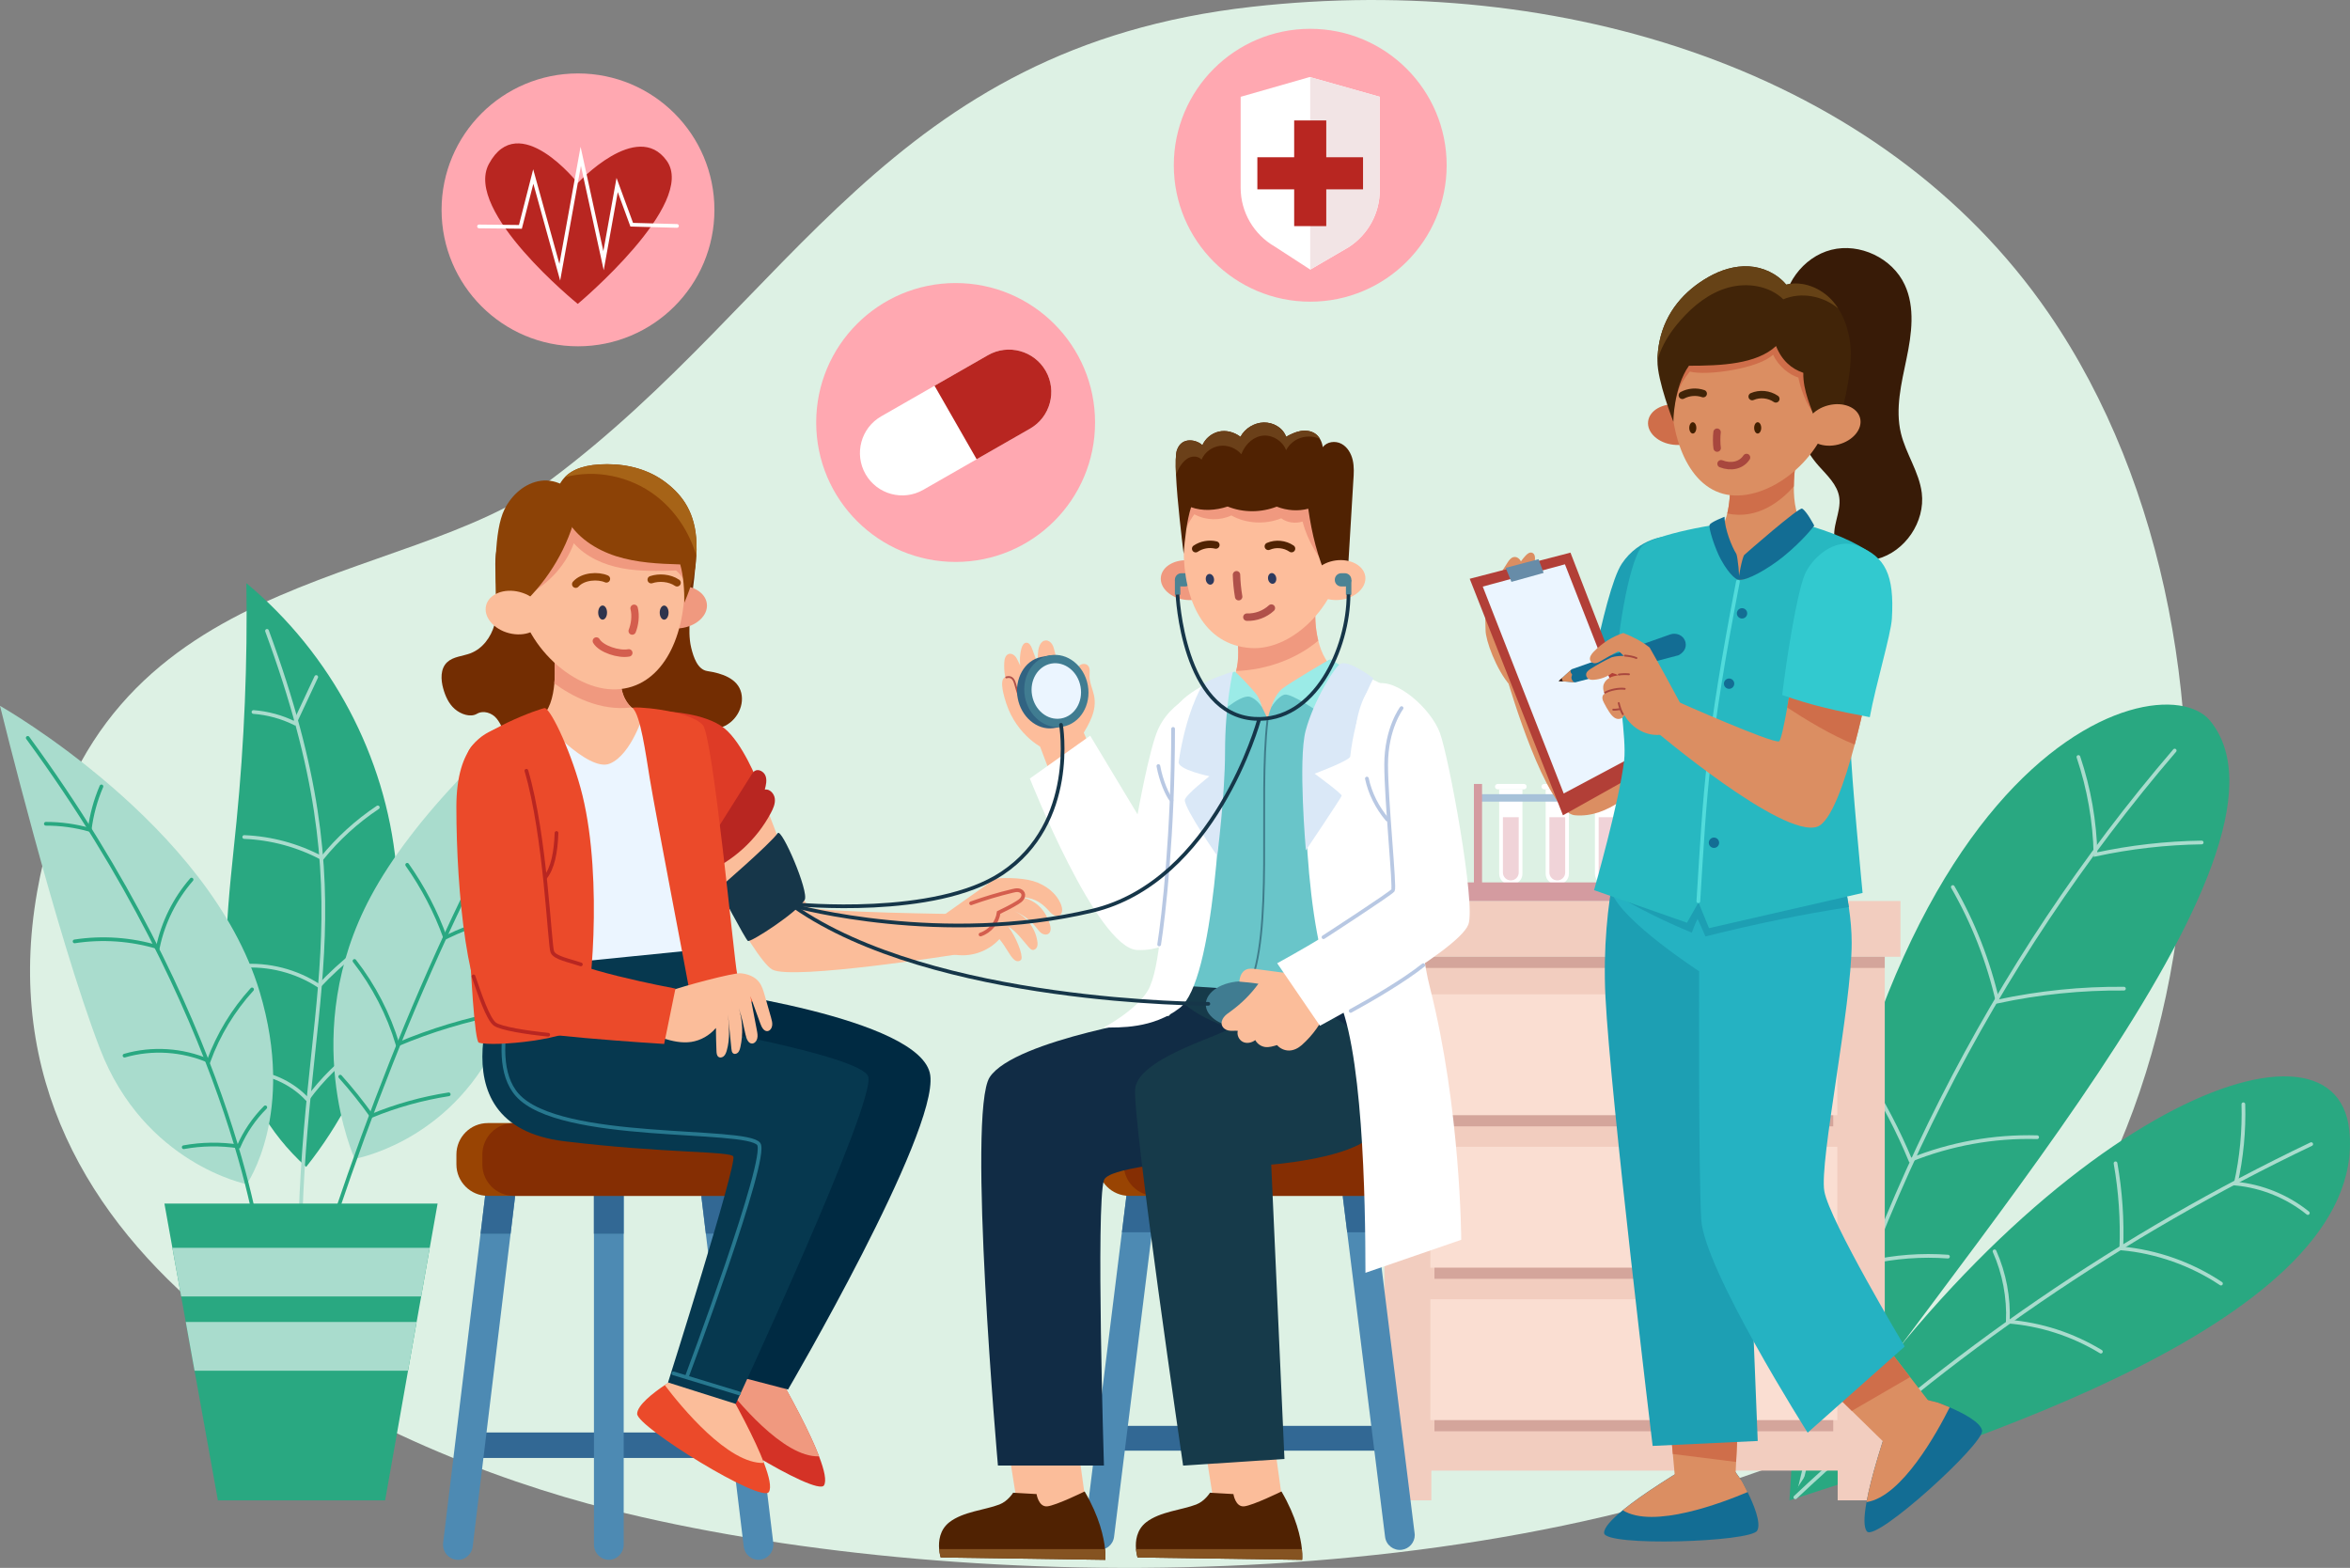 <svg xmlns="http://www.w3.org/2000/svg" id="Ebene_2" viewBox="0 0 632.02 421.65"><rect x="0" y="0" width="632.02" height="421.65" fill="#808080" stroke="none"/><g id="OBJECTS"><path d="M164.02,405.92c90.67,22.75,238.89,25.29,338.93-22.6,92.41-44.23,111.43-206.85,48.01-299.09C505.89,18.68,419.54-7.47,336.74,1.82c-97.7,10.96-123.62,78.52-188.45,127.06-40.34,30.2-122.73,22.77-138.29,110.89-17.72,100.43,91.42,150.44,154.02,166.15Z" fill="#ddf1e4"></path><path d="M481.26,403.49c11.63-201.76,99.39-226.6,113.17-209.62,28.87,35.56-71.37,146.89-113.17,209.62Z" fill="#29a881"></path><path d="M584.87,201.85c-49.13,57.27-84.18,126.53-101.23,200.03" fill="none" stroke="#a9dccd" stroke-linecap="round" stroke-miterlimit="10"></path><path d="M558.98,203.58c2.85,8.45,4.4,17.33,4.6,26.24,9.38-2.02,18.95-3.11,28.55-3.25" fill="none" stroke="#a9dccd" stroke-linecap="round" stroke-miterlimit="10"></path><path d="M525.2,238.55c5.52,9.59,9.59,20,12.05,30.78,11.15-2.39,22.57-3.55,33.97-3.45" fill="none" stroke="#a9dccd" stroke-linecap="round" stroke-miterlimit="10"></path><path d="M501.92,289.26c4.6,7.21,8.57,14.82,11.85,22.72,10.79-4.36,22.48-6.47,34.11-6.15" fill="none" stroke="#a9dccd" stroke-linecap="round" stroke-miterlimit="10"></path><path d="M523.89,337.94c-7.08-.52-14.24.02-21.16,1.58-1.8-5.72-4.36-11.2-7.59-16.24" fill="none" stroke="#a9dccd" stroke-linecap="round" stroke-miterlimit="10"></path><path d="M481.26,403.49c64.5-102.7,146.84-136.54,150.58-99.43,5.19,51.39-106.05,84.93-150.58,99.43Z" fill="#29a881"></path><path d="M621.59,307.69c-50.78,24.24-97.77,56.41-138.74,94.98" fill="none" stroke="#a9dccd" stroke-linecap="round" stroke-miterlimit="10"></path><path d="M603.34,296.97c.21,7.16-.47,14.35-2.04,21.34,7.05.68,13.87,3.46,19.38,7.91" fill="none" stroke="#a9dccd" stroke-linecap="round" stroke-miterlimit="10"></path><path d="M568.96,312.85c1.33,7.54,1.86,15.22,1.56,22.88,9.54.87,18.84,4.16,26.8,9.47" fill="none" stroke="#a9dccd" stroke-linecap="round" stroke-miterlimit="10"></path><path d="M536.42,336.52c2.63,5.91,3.86,12.43,3.58,18.89,8.82.69,17.47,3.49,25.02,8.09" fill="none" stroke="#a9dccd" stroke-linecap="round" stroke-miterlimit="10"></path><rect x="368.12" y="242.31" width="143" height="15" fill="#f2cdbf"></rect><polygon points="506.9 257.31 506.9 403.49 494.23 403.49 494.23 395.49 384.95 395.49 384.95 403.49 372.33 403.49 372.33 257.31 506.9 257.31" fill="#f2cdbf"></polygon><rect x="372.33" y="257.31" width="134.56" height="3" fill="#d4a59b"></rect><rect x="385.79" y="270.41" width="107.25" height="32.5" fill="#d4a59b"></rect><rect x="384.69" y="267.41" width="109.45" height="32.5" fill="#faded2"></rect><rect x="385.79" y="311.41" width="107.25" height="32.5" fill="#d4a59b"></rect><rect x="384.69" y="308.41" width="109.45" height="32.5" fill="#faded2"></rect><rect x="385.79" y="352.41" width="107.25" height="32.5" fill="#d4a59b"></rect><rect x="384.69" y="349.41" width="109.45" height="32.5" fill="#faded2"></rect><path d="M403.2,235.02v-22.75h6.25v22.75c0,1.52-1.23,2.75-2.75,2.75h-.75c-1.52,0-2.75-1.23-2.75-2.75Z" fill="#fff"></path><path d="M402.07,211.55h0c0-.39.32-.72.72-.72h7.07c.39,0,.72.32.72.72h0c0,.39-.32.72-.72.72h-7.07c-.4,0-.72-.33-.72-.72Z" fill="#fff"></path><path d="M404.2,234.65v-14.88h4.25v14.88c0,1.17-.95,2.12-2.12,2.12h0c-1.18,0-2.13-.95-2.13-2.12Z" fill="#f0d3d8"></path><path d="M415.7,235.02v-22.75h6.25v22.75c0,1.52-1.23,2.75-2.75,2.75h-.75c-1.52,0-2.75-1.23-2.75-2.75Z" fill="#fff"></path><path d="M414.57,211.55h0c0-.39.32-.72.72-.72h7.07c.39,0,.72.32.72.72h0c0,.39-.32.72-.72.72h-7.07c-.4,0-.72-.33-.72-.72Z" fill="#fff"></path><path d="M416.7,234.65v-14.88h4.25v14.88c0,1.17-.95,2.12-2.12,2.12h0c-1.18,0-2.13-.95-2.13-2.12Z" fill="#f0d3d8"></path><path d="M428.95,235.02v-22.75h6.25v22.75c0,1.52-1.23,2.75-2.75,2.75h-.75c-1.52,0-2.75-1.23-2.75-2.75Z" fill="#fff"></path><path d="M427.82,211.55h0c0-.39.32-.72.72-.72h7.07c.39,0,.72.32.72.72h0c0,.39-.32.72-.72.72h-7.07c-.4,0-.72-.33-.72-.72Z" fill="#fff"></path><path d="M429.95,234.65v-14.88h4.25v14.88c0,1.17-.95,2.12-2.12,2.12h0c-1.18,0-2.13-.95-2.13-2.12Z" fill="#f0d3d8"></path><path d="M442.45,235.02v-22.75h6.25v22.75c0,1.52-1.23,2.75-2.75,2.75h-.75c-1.52,0-2.75-1.23-2.75-2.75Z" fill="#fff"></path><path d="M441.32,211.55h0c0-.39.32-.72.72-.72h7.07c.39,0,.72.32.72.72h0c0,.39-.32.72-.72.72h-7.07c-.4,0-.72-.33-.72-.72Z" fill="#fff"></path><path d="M443.45,234.65v-14.88h4.25v14.88c0,1.17-.95,2.12-2.12,2.12h0c-1.18,0-2.13-.95-2.13-2.12Z" fill="#f0d3d8"></path><path d="M456.95,235.02v-22.75h6.25v22.75c0,1.52-1.23,2.75-2.75,2.75h-.75c-1.52,0-2.75-1.23-2.75-2.75Z" fill="#fff"></path><path d="M455.82,211.55h0c0-.39.32-.72.72-.72h7.07c.39,0,.72.32.72.72h0c0,.39-.32.72-.72.72h-7.07c-.4,0-.72-.33-.72-.72Z" fill="#fff"></path><path d="M457.95,234.65v-14.88h4.25v14.88c0,1.17-.95,2.12-2.12,2.12h0c-1.18,0-2.13-.95-2.13-2.12Z" fill="#f0d3d8"></path><rect x="397.02" y="213.58" width="77" height="2" fill="#a7c2d9"></rect><rect x="392.99" y="237.31" width="86" height="5" fill="#d49ba0"></rect><rect x="396.4" y="210.83" width="2.19" height="28.97" fill="#d49ba0"></rect><rect x="472.71" y="210.83" width="2.19" height="28.97" fill="#d49ba0"></rect><path d="M82.34,313.82c18.12-22.73,26.97-52.54,24.16-81.4-2.81-28.86-17.25-56.43-40.24-75.59.33,21.38-.55,42.78-2.65,64.06-1.99,20.24-5.05,40.94-.21,60.7,2.88,11.75,8.54,22.81,18.94,32.23Z" fill="#29a881"></path><path d="M80.64,339.77c0-71.53,18.98-94.62-8.83-170.11" fill="none" stroke="#a9dccd" stroke-linecap="round" stroke-miterlimit="10"></path><path d="M85.05,182.07c-1.94,4.14-3.88,8.29-5.82,12.43-3.45-1.7-7.23-2.73-11.06-3.02" fill="none" stroke="#a9dccd" stroke-linecap="round" stroke-miterlimit="10"></path><path d="M65.68,225.1c7.29.29,14.5,2.26,20.93,5.69,4.27-5.27,9.35-9.89,15-13.66" fill="none" stroke="#a9dccd" stroke-linecap="round" stroke-miterlimit="10"></path><path d="M64.85,259.8c7.32-.6,14.84,1.32,20.96,5.36,5.95-6.3,12.8-11.76,20.28-16.17" fill="none" stroke="#a9dccd" stroke-linecap="round" stroke-miterlimit="10"></path><path d="M68.16,288.39c5.49.59,10.74,3.21,14.49,7.24,3.97-5.41,8.82-10.19,14.31-14.08" fill="none" stroke="#a9dccd" stroke-linecap="round" stroke-miterlimit="10"></path><path d="M95.39,311.64s-15.4-33.69,4.33-70.56c10.9-20.37,34.45-45.16,63.82-65.89,0,0-13.98,76.1-31.35,107.92-13.38,24.52-36.8,28.53-36.8,28.53Z" fill="#a9dccd"></path><path d="M152.91,189.92c-30.34,48.74-51.94,101.92-69.07,156.63" fill="none" stroke="#29a881" stroke-linecap="round" stroke-miterlimit="10"></path><path d="M133.61,201.99c1.82,4.24,3.28,8.64,4.35,13.12,5.15-.98,10.36-1.63,15.59-1.96" fill="none" stroke="#f2cdbf" stroke-linecap="round" stroke-miterlimit="10"></path><path d="M109.51,232.57c4.26,6.04,7.71,12.64,10.21,19.58,8.03-3.87,16.67-6.49,25.51-7.74" fill="none" stroke="#29a881" stroke-linecap="round" stroke-miterlimit="10"></path><path d="M95.34,258.43c5.21,6.69,9.17,14.34,11.59,22.44,9.04-3.81,18.49-6.66,28.14-8.49" fill="none" stroke="#29a881" stroke-linecap="round" stroke-miterlimit="10"></path><path d="M91.5,289.55c3,3.35,5.82,6.87,8.43,10.53,6.65-2.73,13.64-4.68,20.75-5.78" fill="none" stroke="#29a881" stroke-linecap="round" stroke-miterlimit="10"></path><path d="M66.35,318.46s13.35-18.93,3.48-51.76C56.31,221.72,0,189.82,0,189.82c0,0,15.1,61.54,26.88,92.2,11.93,31.02,39.47,36.44,39.47,36.44Z" fill="#a9dccd"></path><path d="M69.83,334.96s-7.68-61.9-62.37-136.52" fill="none" stroke="#29a881" stroke-linecap="round" stroke-miterlimit="10"></path><path d="M27.28,211.49c-1.6,3.72-2.67,7.66-3.17,11.67-3.82-1.08-7.8-1.63-11.78-1.62" fill="none" stroke="#29a881" stroke-linecap="round" stroke-miterlimit="10"></path><path d="M20.06,253.17c7.46-1.15,15.19-.61,22.41,1.57,1.4-6.69,4.55-13.02,9.05-18.19" fill="none" stroke="#29a881" stroke-linecap="round" stroke-miterlimit="10"></path><path d="M67.79,266.08c-5.09,5.59-9.08,12.17-11.67,19.25-7.07-3.06-15.22-3.58-22.63-1.44" fill="none" stroke="#29a881" stroke-linecap="round" stroke-miterlimit="10"></path><path d="M49.41,308.52c4.87-.89,9.89-.95,14.78-.2,1.7-3.91,4.14-7.5,7.16-10.52" fill="none" stroke="#29a881" stroke-linecap="round" stroke-miterlimit="10"></path><polygon points="117.69 323.67 115.58 335.57 113.27 348.66 112.05 355.52 109.74 368.62 103.58 403.49 58.6 403.49 52.32 368.62 49.96 355.52 48.73 348.66 46.36 335.57 44.22 323.67 117.69 323.67" fill="#29a881"></polygon><polygon points="115.58 335.57 113.27 348.66 48.73 348.66 46.36 335.57 115.58 335.57" fill="#a9dccd"></polygon><polygon points="112.05 355.52 109.74 368.62 52.32 368.62 49.96 355.52 112.05 355.52" fill="#a9dccd"></polygon><rect x="125.89" y="385.24" width="73.67" height="6.85" fill="#326894"></rect><path d="M138.5,321.82c0,.17-.02.35-.04.52l-1.14,9.44-10.19,84.11c-.27,2.26-2.27,3.86-4.47,3.57-2.03-.26-3.52-2.03-3.52-4.07,0-.17.02-.35.04-.52l10.06-83.09,1.26-10.45c.28-2.25,2.27-3.86,4.47-3.57,2.05.25,3.53,2.02,3.53,4.06Z" fill="#4d8ab3"></path><path d="M138.5,321.82c0,.17-.02.35-.04.52l-1.14,9.44h-8.07l1.26-10.45c.28-2.25,2.27-3.86,4.47-3.57,2.04.25,3.52,2.02,3.52,4.06Z" fill="#326894"></path><path d="M167.74,321.11v94.26c0,2.28-1.79,4.11-4,4.11-1.1,0-2.1-.46-2.83-1.21-.72-.74-1.17-1.76-1.17-2.91v-94.26c0-2.28,1.8-4.11,4-4.11,1.11,0,2.11.46,2.83,1.21s1.17,1.78,1.17,2.91Z" fill="#4d8ab3"></path><path d="M166.56,318.21c.73.74,1.17,1.77,1.17,2.91v10.66h-8.01v-10.66c0-2.28,1.8-4.11,4-4.11,1.12-.01,2.12.45,2.84,1.2Z" fill="#326894"></path><path d="M208,415.37c0,2.06-1.48,3.82-3.51,4.08-2.2.28-4.2-1.32-4.47-3.57l-10.19-84.11-1.14-9.44c-.02-.17-.04-.35-.04-.52,0-2.04,1.49-3.8,3.52-4.07,2.2-.28,4.19,1.32,4.47,3.57l1.26,10.45,10.06,83.09c.03.19.04.35.04.52Z" fill="#4d8ab3"></path><path d="M197.91,331.77h-8.07l-1.14-9.44c-.02-.17-.04-.35-.04-.52,0-2.04,1.49-3.8,3.52-4.07,2.2-.28,4.19,1.32,4.47,3.57l1.26,10.46Z" fill="#326894"></path><path d="M215.29,310.48v2.67c0,4.67-3.78,8.45-8.45,8.45h-75.64c-4.67,0-8.45-3.78-8.45-8.45v-2.67c0-4.67,3.78-8.45,8.45-8.45h75.64c4.67-.01,8.45,3.78,8.45,8.45Z" fill="#994403"></path><path d="M215.29,310.48v2.67c0,4.67-3.78,8.45-8.45,8.45h-68.66c-4.67,0-8.45-3.78-8.45-8.45v-2.67c0-4.67,3.78-8.45,8.45-8.45h68.66c4.67-.01,8.45,3.78,8.45,8.45Z" fill="#852e03"></path><path d="M136.3,142.06c-.95,1.94-1.91,3.89-2.76,5.76-.58,3.34-.24,6.76,0,10.15s.38,6.84-.57,10.11-3.16,6.35-6.42,7.6c-2.12.81-4.65.87-6.29,2.41-1.86,1.75-1.73,4.69-1.05,7.11.57,2.03,1.47,4.05,3.08,5.46s4.2,2.33,5.96,1.31c1.74-1.02,4.05-.28,5.31,1.26s1.85,3.53,3.09,5.09c1.76,2.22,4.71,3.37,7.6,3.44s5.97-.34,7.9-1.54c4.13-2.59,9.28-4.31,13.51-1.88,2.23,1.28,3.99,3.32,6.4,4.24,2.05.78,4.44.63,6.37-.39s2.67-3.2,3.88-4.87c2.22-3.06,7.6-.59,11.32-1.6,3.98-1.09,6.66-5.46,5.73-9.37s-5.26-5.3-9.12-5.88c-2.65-.4-3.74-3.77-4.35-6.29-.61-2.53-.5-5.16-.39-7.76.23-5.29,2.64-17.63,1.11-19.29-.8-.87-3.8-3.07-4.89-3.56-5.02-2.29-10.04-4.59-15.06-6.88-4.57-2.09-9.36-4.22-14.41-4.08-5.04.11-12.33,2.08-15.95,9.45Z" fill="#732d02"></path><path d="M153.7,189.69s-22.28,3.52-24.64,11.41,11.17,63.1,11.17,63.1l50.06-3.06s3.64-63.64-4.32-67.63-32.27-3.82-32.27-3.82Z" fill="#ebf5ff"></path><path d="M173.13,191.88s-3.25,11.07-9.15,13.49c-5.89,2.43-18.79-12.34-18.79-12.34,2.6-1.65,3.58-5.62,3.9-9.24.32-3.68-.04-6.98-.04-6.98l17.9,3.44c-.46,5.54,1.17,8.45,2.88,9.98,1.62,1.46,3.3,1.65,3.3,1.65Z" fill="#fbbd9a"></path><path d="M169.83,190.24c-8.5,1.12-16.2-3.14-20.74-6.44.32-3.68-.04-6.98-.04-6.98l17.9,3.44c-.47,5.53,1.17,8.45,2.88,9.98Z" fill="#f0997f"></path><path d="M221.61,399.45c-1.93,3.21-35.43-17.44-35.43-21,0-2.32,4.37-5.68,7.41-7.72,1.63-1.1,2.87-1.83,2.87-1.83l7.82-3.59,3.52,1.89c5.13,8.84,10.03,18.05,12.48,24.46,1.46,3.78,2.05,6.6,1.33,7.79Z" fill="#d43226"></path><path d="M220.29,391.65c-9.6.4-22.29-15.13-26.69-20.93,1.63-1.1,2.87-1.83,2.87-1.83l7.82-3.59,3.52,1.89c5.14,8.84,10.03,18.05,12.48,24.46Z" fill="#f0997f"></path><path d="M187.14,265.86s60.98,7.72,63.05,23.33c2.07,15.6-38.25,84.49-38.25,84.49l-14.5-3.78,18.92-61.58-48.55-20.6,9.67-21.86h9.66Z" fill="#002a42"></path><path d="M206.79,401.23c-1.93,3.21-35.43-17.44-35.43-21,0-2.32,4.37-5.68,7.41-7.72,1.63-1.1,2.87-1.83,2.87-1.83l7.82-3.59,3.52,1.89c5.13,8.84,10.03,18.05,12.48,24.46,1.46,3.78,2.05,6.6,1.33,7.79Z" fill="#eb4a2a"></path><path d="M205.47,393.43c-9.6.4-22.29-15.13-26.69-20.93,1.63-1.1,2.87-1.83,2.87-1.83l7.82-3.59,3.52,1.89c5.14,8.84,10.03,18.05,12.48,24.46Z" fill="#fbbd9a"></path><path d="M135.71,260.63s-21.13,41.78,16.05,46.29c27.01,3.28,44.91,2.62,45.47,4.12.92,2.41-17.57,60.75-17.57,60.75l18.21,5.76s37.69-80.95,35.64-88c-1.69-5.8-53.7-14.65-53.7-14.65,4.38-2.08,7.6-9.65,7.13-19.41l-51.23,5.14Z" fill="#06384f"></path><path d="M141.57,257.01s-12.12,26.67-2.42,37.49c11.43,12.75,61.42,8.64,64.9,13.15,2.79,3.61-19.31,62.58-19.31,62.58" fill="none" stroke="#27788f" stroke-linecap="round" stroke-miterlimit="10"></path><line x1="181.13" y1="369.34" x2="198.75" y2="374.71" fill="none" stroke="#27788f" stroke-linecap="round" stroke-miterlimit="10"></line><path d="M181.69,157.59c4.3-.49,8.07,1.66,8.42,4.8.36,3.14-2.84,6.08-7.14,6.57-4.3.49-8.07-1.66-8.42-4.8-.36-3.14,2.84-6.08,7.14-6.57Z" fill="#f0997f"></path><path d="M139.15,157.34c0-14.83,9.42-26.85,22.07-26.85s22.91,12.02,22.91,26.85-6.47,27.59-18.38,28.05c-12,.46-26.6-13.23-26.6-28.05Z" fill="#fbbd9a"></path><path d="M140.38,160.78c6.36-2.95,11.6-8.23,13.95-14.68,3.29,3.71,8.09,5.81,12.96,6.72s9.87.74,14.55.61c1.52,1.29,2.58,3.11,2.94,5.07.53-4.4.06-8.93-1.37-13.13-12.6-3.84-25.12-7.92-37.57-12.23-1.86,8.87-3.72,17.74-5.46,27.64Z" fill="#f0997f"></path><path d="M152.25,139.31c2.71,5.11,7.95,8.51,13.46,10.27,5.51,1.75,11.37,2.04,17.23,2.21.92,3.22,1.11,6.99,1.11,10.29,2.02-4.68,3.06-8.67,3.25-12.55.05-1.12.05-2.26.02-3.46-.29-8.16-3.67-12.8-8.2-16.28-4.54-3.48-10.11-4.96-15.83-4.96s-9.24,1.28-11.39,3.51c-.76.79-1.34,1.69-1.76,2.7-.92,2.16.11,4.51,2.11,8.27Z" fill="#8c4206"></path><path d="M133.41,162.57c-.19-7.25-.65-19.66,2.27-25.59,1.91-3.88,5.52-7.11,9.81-7.69,4.29-.57,9.03,2.08,10.02,6.29-1.9,9.74-6.79,18.68-13.72,25.69-2.4,1.16-5.94,1.93-8.38,1.3Z" fill="#8c4206"></path><path d="M151.89,128.35c8.29-2.24,17.57-.28,24.42,4.92,5.31,4.03,9.12,9.86,10.99,16.27.05-1.12.05-2.26.02-3.46-.29-8.16-3.67-12.8-8.2-16.28-4.54-3.48-10.11-4.96-15.83-4.96s-9.25,1.28-11.4,3.51Z" fill="#a66317"></path><path d="M130.74,162.8c.78-3.06,4.81-4.67,9-3.6,4.19,1.07,6.95,4.42,6.17,7.48-.78,3.06-4.81,4.67-9,3.6-4.19-1.07-6.95-4.42-6.17-7.48Z" fill="#fbbd9a"></path><ellipse cx="162.07" cy="164.74" rx="1.19" ry="1.9" fill="#2f344d"></ellipse><ellipse cx="178.62" cy="164.75" rx="1.19" ry="1.9" fill="#2f344d"></ellipse><path d="M175.14,155.89c2.04-.69,4.94-.54,6.95.84" fill="none" stroke="#8c4206" stroke-linecap="round" stroke-miterlimit="10" stroke-width="2"></path><path d="M163.09,155.68c-2.23-.99-6.32-.78-8.25,1.42" fill="none" stroke="#8c4206" stroke-linecap="round" stroke-miterlimit="10" stroke-width="2"></path><path d="M170.54,163.59c.54,2.02.14,4.53-.51,6.11" fill="none" stroke="#d45e4e" stroke-linecap="round" stroke-miterlimit="10" stroke-width="2"></path><path d="M169.11,175.58c-2.64.52-7.42-.99-8.72-3.19" fill="none" stroke="#d45e4e" stroke-linecap="round" stroke-miterlimit="10" stroke-width="2"></path><path d="M178.62,198.62l8.93-5.39s7.53.64,12.63,10.01c5.07,9.32,14.62,39.45,17.63,40.78s39.7,1.8,39.7,1.8l.5,10.75s-44.94,7.13-50.3,4.18c-5.36-2.96-22.71-37.7-22.71-37.7l-6.38-24.43Z" fill="#fbbd9a"></path><path d="M178.07,197.41l1.72-6.02s9.86.42,14.9,4.37,9.17,14.69,9.17,14.69l-12.82,20.7-12.97-33.74Z" fill="#de3b26"></path><path d="M193.28,238.92s13.77-11.89,15.89-14.86c1.05-1.47,8.5,15.84,7.24,17.96-2.01,3.38-14.56,11.5-15.26,11.03s-7.87-14.13-7.87-14.13Z" fill="#163649"></path><path d="M189.67,228.09c4.15-6.59,8.3-13.17,12.44-19.76.23-.36.47-.74.83-.98,1.03-.69,2.53.16,2.95,1.32.43,1.17.12,2.46-.2,3.66,1.33-.21,2.53,1.09,2.69,2.42.17,1.34-.41,2.65-1.04,3.84-3.84,7.27-10.28,13.12-17.88,16.25-.35-2.26-1.04-4.77.21-6.75Z" fill="#b82621"></path><path d="M251.84,247.5c5.14-3.61,15.08-10.77,15.83-11.11.88-.4,6.92-.43,10.21.56,3.29.99,6.35,3.26,7.54,6.5.33.91.42,2.12-.38,2.65-.52.35-1.24.23-1.78-.09s-.94-.83-1.37-1.29c-2.2-2.39-4.19-3.33-7.8-3.53,4.28.65,7,3.29,8.28,7.45.25.83.35,1.88-.32,2.42-.53.42-1.33.31-1.9-.06s-.96-.95-1.39-1.48c-1.57-2-3.67-3.57-6.02-4.51,3.27,1.39,5.72,4.58,6.24,8.12.08.52.11,1.07-.09,1.55s-.71.87-1.22.78c-.4-.07-.69-.39-.96-.69-1.78-2.01-3.18-4.15-5.55-5.59,2.16,2.88,3.98,7.56,3.53,8.78-.14.37-1.06,1.01-2.09-.01-1.17-1.17-1.99-3.17-3.81-5.4-3.11,3.47-8.14,5.08-12.67,4.06-1.47-3.08-2.91-6.17-4.28-9.11Z" fill="#fbbd9a"></path><path d="M261.17,242.92c3.65-1.31,7.37-2.43,11.15-3.33.5-.12,1.02-.24,1.53-.18s1.03.33,1.25.79c.23.48.08,1.07-.23,1.5s-.76.74-1.22,1.02c-1.59.99-3.28,1.83-5.06,2.68-.35,2.68-2.32,5.07-4.88,5.92" fill="#fbbd9a" stroke="#d45e4e" stroke-linecap="round" stroke-miterlimit="10"></path><path d="M170.13,190.42c2.14,1.86,3.53,12.34,4.63,19,1.65,9.98,10.05,53.37,10.55,56.44.89,5.42,18.05,5.05,18.74,2.22.13-.52-5.01-2.91-5.83-6.37-.73-3.1-6.43-63.51-9.18-66.69-3.63-4.2-19.6-5.2-18.91-4.6Z" fill="#eb4a2a"></path><path d="M146.58,190.42c1.79.64,7.41,12.58,10.08,23.51,5.58,22.83,2.26,56.73,0,61.21s-24.16,6.45-27.88,5.26c-2.16-.69-4.51-69.03-3.02-77.61,1-5.72,20.28-12.56,20.82-12.37Z" fill="#eb4a2a"></path><path d="M179.39,266.76c4.62-1.69,17.99-5.21,19.84-5.02,1.86.19,3.79.86,4.96,2.42.75,1,1.12,2.27,1.47,3.5l1.71,6c.2.7.4,1.43.3,2.15s-.6,1.44-1.28,1.49c-.96.08-1.56-1.07-1.91-2.04-.9-2.49-1.8-4.98-2.69-7.42.59,3.07,1.17,6.15,1.76,9.22.14.73.28,1.48.11,2.2-.17.72-.73,1.39-1.42,1.38-1.02-.02-1.51-1.33-1.74-2.41-.51-2.4-1.03-4.81-1.82-7.19,1.06,3.38,1.22,7.08.44,10.55-.12.53-.28,1.09-.64,1.47-.36.38-1,.52-1.38.16-.29-.27-.35-.73-.39-1.14-.31-3.1-.62-6.21-.93-9.31.3,3.27.59,6.64-.33,9.77-.16.56-.38,1.12-.79,1.5s-1.07.5-1.49.14c-.41-.35-.46-.98-.48-1.54-.07-1.95-.14-3.9-.15-6.18-1.72,2.01-4.1,3.35-6.61,3.74s-5.14-.19-7.61-.98c.22-3.63.43-7.27,1.07-12.46Z" fill="#fbbd9a"></path><path d="M145.19,210.83c-1.4-6.47-7.2-16.96-11.93-14.79-2.71,1.25-10.52,3.86-10.52,20.97,0,23.13,3.04,53.52,10.52,58.61,3.8,2.59,45.36,5.13,45.36,5.13l3.04-14.89s-30.63-5.68-32.04-9.88c-1.99-5.93-.71-27.94-4.43-45.15Z" fill="#eb4a2a"></path><path d="M141.57,207.28c5.14,17.38,6.22,46.95,6.98,48.73.69,1.62,4.6,2.3,7.67,3.35" fill="none" stroke="#b82621" stroke-linecap="round" stroke-miterlimit="10"></path><path d="M147.44,278.27c-5.7-.57-12.78-1.68-14.36-2.86-1.86-1.39-4.13-8.19-5.73-12.83" fill="none" stroke="#b82621" stroke-linecap="round" stroke-miterlimit="10"></path><path d="M146.61,236.03c2.05-2.57,2.89-6.83,3.06-12.02" fill="none" stroke="#b82621" stroke-linecap="round" stroke-miterlimit="10"></path><rect x="298.37" y="383.46" width="73.67" height="6.67" fill="#326894"></rect><path d="M310.99,321.69c0,.17-.02.34-.04.51l-1.14,9.19-10.19,81.91c-.27,2.2-2.27,3.76-4.47,3.48-2.03-.26-3.52-1.98-3.52-3.96,0-.17.02-.34.04-.51l10.06-80.93,1.26-10.18c.28-2.19,2.27-3.76,4.47-3.48,2.04.27,3.53,1.99,3.53,3.97Z" fill="#4d8ab3"></path><path d="M310.99,321.69c0,.17-.02.34-.04.51l-1.14,9.19h-8.07l1.26-10.18c.28-2.19,2.27-3.76,4.47-3.48,2.03.26,3.52,1.98,3.52,3.96Z" fill="#326894"></path><path d="M340.22,321v91.8c0,2.22-1.79,4-4,4-1.1,0-2.1-.44-2.83-1.17s-1.17-1.72-1.17-2.83v-91.8c0-2.22,1.8-4,4-4,1.11,0,2.11.44,2.83,1.17.73.73,1.17,1.73,1.17,2.83Z" fill="#4d8ab3"></path><path d="M339.05,318.17c.73.72,1.17,1.73,1.17,2.83v10.39h-8.01v-10.39c0-2.22,1.8-4,4-4,1.12,0,2.12.45,2.84,1.17Z" fill="#326894"></path><path d="M380.49,412.81c0,2-1.48,3.72-3.51,3.98-2.2.28-4.2-1.28-4.47-3.48l-10.19-81.91-1.14-9.19c-.02-.17-.04-.34-.04-.51,0-1.98,1.49-3.7,3.52-3.96,2.2-.28,4.19,1.29,4.47,3.48l1.26,10.18,10.06,80.93c.03.16.04.32.04.48Z" fill="#4d8ab3"></path><path d="M370.4,331.39h-8.07l-1.14-9.19c-.02-.17-.04-.34-.04-.51,0-1.98,1.49-3.7,3.52-3.96,2.2-.28,4.19,1.29,4.47,3.48l1.26,10.18Z" fill="#326894"></path><path d="M387.78,310.48v2.67c0,4.67-3.78,8.45-8.45,8.45h-75.64c-4.67,0-8.45-3.78-8.45-8.45v-2.67c0-4.67,3.78-8.45,8.45-8.45h75.64c4.67-.01,8.45,3.78,8.45,8.45Z" fill="#994403"></path><path d="M387.78,310.48v2.67c0,4.67-3.78,8.45-8.45,8.45h-68.65c-4.67,0-8.45-3.78-8.45-8.45v-2.67c0-4.67,3.78-8.45,8.45-8.45h68.65c4.67-.01,8.45,3.78,8.45,8.45Z" fill="#852e03"></path><path d="M288.71,189.69c1.52-2.49.04-5.73.52-8.61.14-.8.46-1.61,1.1-2.12s1.65-.58,2.23,0c.71.69.47,1.85.46,2.84-.02,1.78.83,3.43,1.2,5.17.9,4.22-1.34,7.69-3.48,11.33-2.69,1.86-6.31,3.17-8.57,3.39-1.42.14-8.69-3.87-11.53-12.49-1.43-4.32-1.26-6.11-.78-6.7s1.42-.87,2.03-.41c.37.27.54.73.69,1.16.91,2.59,1.81,5.18,2.7,7.87-3.51-3.28-5.47-8.15-5.19-12.95.05-.92.33-2.03,1.21-2.3.56-.18,1.19.08,1.61.5s.68.96.93,1.5c1.26,2.73,2.53,5.45,4.3,8.69-3.21-3.04-4.58-7.88-3.44-12.15.19-.72.62-1.56,1.37-1.57.76,0,1.21.83,1.48,1.55,1.28,3.43,2.56,6.87,3.84,10.3-1.83-2.85-2.61-6.36-2.16-9.72.16-1.22.78-2.69,2.02-2.74.7-.03,1.35.45,1.72,1.05s.52,1.3.69,1.99c.96,3.92,2.7,7.64,5.05,14.43Z" fill="#fdbd9b"></path><path d="M270.63,182.17c1.14-.31,1.94.09,2.38,1.74.62,2.33,2.27,7.73,3.97,8.93" fill="none" stroke="#b0514a" stroke-linecap="round" stroke-miterlimit="10" stroke-width=".5"></path><polygon points="291.1 196.16 295.29 205.93 284.21 212.64 279.28 199.6 291.1 196.16" fill="#fdbd9b"></polygon><path d="M290.64,184.66c-.8-4.47-4.17-7.74-8.02-8.15l-.06-.31s-2.01.36-2.68.51c-4.38.98-7.09,5.89-6.19,10.97.91,5.08,5.15,8.74,9.6,8.15.68-.09,2.69-.45,2.69-.45l-.06-.31c3.48-1.7,5.52-5.93,4.72-10.41Z" fill="#316382"></path><path d="M282.39,176.23c4.68-.83,9.23,2.79,10.18,8.09.95,5.3-2.08,10.27-6.75,11.11-4.68.83-9.23-2.79-10.18-8.09s2.08-10.27,6.75-11.11Z" fill="#407c91"></path><path d="M290.61,184.67c-.73-4.07-4.24-6.86-7.84-6.22-.06,0-.13.02-.19.04-3.49.73-5.73,4.5-5.01,8.5.72,4.01,4.11,6.77,7.65,6.25.06,0,.13-.02.19-.03,3.59-.63,5.93-4.46,5.2-8.54Z" fill="#ebf5ff"></path><path d="M325.09,193.55l-6.82-5.19s-4.45,2.52-6.82,7.79c-2.37,5.27-5.51,22.86-5.51,22.86l-12.74-21.16-16.23,11.52s18,45.56,28.84,46.11,18.47-9.49,18.47-9.49l.81-52.44Z" fill="#fff"></path><polygon points="271.33 390.43 273.4 403.48 281.94 406.95 291.75 402.26 289.97 389.4 271.33 390.43" fill="#fbbd9a"></polygon><path d="M297.27,419.49l-44.27-.64s-.3-.92-.42-2.25c-.18-2.09.11-5.16,2.74-7.22,3.72-2.89,9.63-3.29,13.47-4.78,2.3-.89,3.69-3.16,3.69-3.16l6.3.36s.52,3.51,2.86,3.3c2.34-.21,10.07-4,10.07-4,4,6.84,5.17,12.36,5.49,15.5.18,1.85.07,2.89.07,2.89Z" fill="#502202"></path><path d="M297.27,419.49l-44.27-.64s-.3-.92-.42-2.25h44.61c.19,1.85.08,2.89.08,2.89Z" fill="#855321"></path><polygon points="324.27 390.43 326.34 403.48 334.88 406.95 344.69 402.26 342.91 389.4 324.27 390.43" fill="#fbbd9a"></polygon><path d="M350.21,419.49l-44.27-.64s-.3-.92-.42-2.25c-.18-2.09.11-5.16,2.74-7.22,3.72-2.89,9.63-3.29,13.47-4.78,2.3-.89,3.69-3.16,3.69-3.16l6.3.36s.52,3.51,2.86,3.3c2.34-.21,10.07-4,10.07-4,4,6.84,5.17,12.36,5.49,15.5.18,1.85.07,2.89.07,2.89Z" fill="#502202"></path><path d="M350.21,419.49l-44.27-.64s-.3-.92-.42-2.25h44.61c.19,1.85.08,2.89.08,2.89Z" fill="#855321"></path><path d="M321.67,261.43l-7.25,11.75s-41.51,6.32-48.23,16.49c-6.2,9.38,2.2,104.46,2.2,104.46h28.51s-2.18-70.23,0-76.73,67.55-6.13,71.3-14.95,5-39.77,5-39.77" fill="#112c45"></path><path d="M374.36,274.99s1.61,25.45-6.75,31.54c-7.26,5.29-25.72,6.67-25.72,6.67l3.56,79.16-27.26,1.78s-13.54-92.39-12.9-101.25,26.86-15.27,25.07-16.53c0,0-20.21-6.86-12.72-14.4.17-.17.36-.35.55-.52,1.74-1.54,23.03.05,23.03.05l19.63-1.8,7.77,8.81,5.74,6.49Z" fill="#163a4a"></path><path d="M373.35,283.05c-.17,1.25-.36,2.59-.56,3.95-3.36-4.27-8.79-10.52-13.58-13.15-9.93-5.46-41.67-9.19-41.67-9.19l.12-2.71c.17-.17.36-.35.55-.52,1.74-1.54,23.03.05,23.03.05l19.63-1.8,7.77,8.81,4.71,14.56Z" fill="#112c45"></path><path d="M360.2,180.79s-11.69,15.1-18.97,14.33-12.97-8.83-12.97-8.83c0,0,2.92-1.08,4.18-5.85.74-2.75.91-6.73-.35-12.44l21.64-3.21s-.15,3.61.81,7.5c.82,3.32,2.44,6.86,5.66,8.5Z" fill="#fdbd9b"></path><path d="M332.44,180.45c.74-2.75.91-6.73-.35-12.44l21.64-3.21s-.15,3.61.81,7.5c-5.84,4.91-13.88,7.87-22.1,8.15Z" fill="#f0997f"></path><path d="M312.21,155.2c.33-2.92,3.85-4.93,7.85-4.47,4.01.45,6.98,3.19,6.65,6.12-.33,2.92-3.85,4.93-7.85,4.47-4.01-.45-6.98-3.19-6.65-6.12Z" fill="#f0997f"></path><path d="M320.43,155.98v-.08c0-.96-.78-1.74-1.74-1.74h-.97c-.96,0-1.74.78-1.74,1.74v.08c0,.96.78,1.74,1.74,1.74h.97c.96,0,1.74-.78,1.74-1.74Z" fill="#4b8394"></path><rect x="315.98" y="155.94" width="1.46" height="4" fill="#4b8394"></rect><path d="M361.06,147.63c0-13.82-9.56-25.03-21.36-25.03s-21.36,7.38-21.36,25.03c0,13.82,5.36,25.81,18.06,26.65,11.77.77,24.66-12.82,24.66-26.65Z" fill="#fdbd9b"></path><path d="M358.54,154.17c-3.91-3.76-6.81-8.56-8.23-13.91-1.99.64-4.28.24-5.73-.87-4.34,1.76-9.48,1.43-13.42-.77-3.08,1.44-6.83,1.37-9.95-.31-1.5,2.04-2.62,4.35-3.31,6.79.3-4.76.61-9.52.92-14.29,11.27-1.59,22.6-2.7,33.96-3.32.64-.04,1.32-.06,1.9.23.85.44,1.22,1.44,1.5,2.36,2.4,7.9,3.62,16.16,2.36,24.09Z" fill="#f0997f"></path><path d="M363.97,129.28c-.47,7.1-.93,16.26-1.4,23.27-.66,2.41-2.73,2.32-5.54,3.22-2.61-5.82-4.21-12.08-5.18-18.96-2.73.72-5.69.52-8.48-.56-4.18,1.61-8.92,1.69-13.21-.03-3.24,1.07-6.77,1.28-9.82.18-1.15,3.49-1.71,8.79-2.01,12.51-.4-3.41-1.72-13.96-2.05-21.19-.14-3.1-.11-5.59.25-6.65,1.34-3.93,5.68-2.66,6.84-1.31.79-1.82,2.48-3.23,4.41-3.68s4.07.07,5.84,1.39c1.21-2.27,3.71-3.79,6.27-3.85,2.57-.04,5.12,1.39,6.01,3.84,1.19-.66,2.44-1.26,3.77-1.52,1.34-.25,2.79-.12,3.94.61.55.35,1.02.85,1.38,1.47.39.65.65,1.42.77,2.25,1.08-1.51,3.36-1.79,4.99-.93,1.64.86,2.65,2.61,3.06,4.42.41,1.8.29,3.68.16,5.52Z" fill="#502202"></path><path d="M354.99,118.02c-1.42-.62-3.03-.78-4.54-.44-1.9.43-3.61,1.65-4.56,3.5-.89-2.39-3.42-4.06-5.97-3.94-2.55.13-4.91,2.03-6.08,5.01-1.37-1.62-3.59-2.5-5.7-2.25s-4.07,1.6-5,3.72c-.73-.86-2.05-1.02-3.11-.63-1.05.4-1.88,1.26-2.5,2.2-.53.79-.93,1.64-1.26,2.52-.14-3.1-.11-5.59.25-6.65,1.34-3.93,5.68-2.66,6.84-1.31.79-1.82,2.48-3.23,4.41-3.68s4.07.07,5.84,1.39c1.21-2.27,3.71-3.79,6.27-3.85,2.57-.04,5.12,1.39,6.01,3.84,1.19-.66,2.44-1.26,3.77-1.52,1.34-.25,2.79-.12,3.94.61.56.36,1.03.86,1.39,1.48Z" fill="#6b4019"></path><path d="M327,146.57c-1.84-.44-3.86-.07-5.43.99" fill="none" stroke="#502202" stroke-linecap="round" stroke-miterlimit="10" stroke-width="2"></path><path d="M341.11,146.93c2-.87,4.44-.63,6.24.61" fill="none" stroke="#502202" stroke-linecap="round" stroke-miterlimit="10" stroke-width="2"></path><path d="M332.55,154.57c.05,1.98.25,3.95.58,5.9" fill="none" stroke="#b0514a" stroke-linecap="round" stroke-miterlimit="10" stroke-width="2"></path><path d="M335.34,165.97c2.4.09,4.83-.81,6.59-2.44" fill="none" stroke="#b0514a" stroke-linecap="round" stroke-miterlimit="10" stroke-width="2"></path><path d="M341.89,154.13c.6-.11,1.21.45,1.34,1.24.14.79-.24,1.51-.84,1.62-.6.11-1.21-.45-1.34-1.24s.24-1.51.84-1.62Z" fill="#2d3a5e"></path><path d="M325.15,154.36c.6-.11,1.21.45,1.34,1.24.14.79-.24,1.51-.84,1.62-.6.11-1.21-.45-1.34-1.24-.14-.79.24-1.51.84-1.62Z" fill="#2d3a5e"></path><path d="M359.22,150.72c3.99-.55,7.56,1.37,7.96,4.28s-2.51,5.73-6.5,6.28c-3.99.55-7.56-1.37-7.96-4.28-.4-2.92,2.51-5.73,6.5-6.28Z" fill="#fdbd9b"></path><path d="M358.99,155.98v-.08c0-.96.78-1.74,1.74-1.74h.97c.96,0,1.74.78,1.74,1.74v.08c0,.96-.78,1.74-1.74,1.74h-.97c-.96,0-1.74-.78-1.74-1.74Z" fill="#4b8394"></path><rect x="361.98" y="155.94" width="1.46" height="4" fill="#4b8394"></rect><path d="M357.54,177.48s-11.85,7.16-13.91,9.73c-2.06,2.58-2.69,6.1-2.69,6.1,0,0-2.84-5.99-3.48-6.49s-5.61-5.21-5.61-5.21l-5.83,4.42-7.81,4.06.33,75.02,52.82,3.58,1.36-81.41-15.18-9.8Z" fill="#69c5c9"></path><path d="M340.88,193.75c-2.5,21.04,1.84,57.81-5.21,72.09" fill="none" stroke="#3e7c8a" stroke-linecap="round" stroke-miterlimit="10" stroke-width=".5"></path><path d="M341.9,190.19s.89-3.32,2.94-4.96,12.62-7.86,12.9-7.93,5.47,3.55,5.47,3.55l-7.84,11.13s-8.04-5.65-9.92-5.17c-1.8.47-3.55,3.38-3.55,3.38Z" fill="#9bebe7"></path><path d="M339.44,190.2s-.61-2.34-1.68-3.66c-1.24-1.53-5.34-5.95-5.76-5.92-.42.02-4.58,2.52-5.32,4.03s-.32,8.65-.32,8.65c0,0,7.02-6.68,9.76-5.92,1.82.51,3.32,2.82,3.32,2.82Z" fill="#9bebe7"></path><path d="M362.08,179.55s-9.17,8.62-10.55,17.37c-1.38,8.75-.85,54.79,7.64,70.11,7.36,13.29,8.06,55.62,8.06,75.27l25.76-8.88s-.11-35.25-8.43-67.89c-6.45-25.3-.26-71.53-3.95-76.05-2.57-3.16-18.53-9.93-18.53-9.93Z" fill="#fff"></path><path d="M351.21,228.68s-2.13-24.32-.07-32.15c2.06-7.83,8.02-17.78,9.63-18.13,2.66-.57,8.61,4.04,8.61,4.04,0,0-4.82,8.34-6.24,20.99-.13,1.14-9.58,4.63-9.58,4.63,0,0,7.38,5.4,7.28,5.93-.11.55-9.63,14.69-9.63,14.69Z" fill="#dae8f7"></path><ellipse cx="334.3" cy="270.12" rx="10.01" ry="6.23" fill="#407c91"></ellipse><path d="M348.02,261.96c-3.4-.45-6.8-.9-10.2-1.35-.91-.12-1.89-.23-2.72.16-1.15.54-1.68,1.86-1.78,3.22,1.7.15,3.4.29,5.12.57-2.08,2.86-4.63,5.38-7.5,7.45-.64.46-1.31.91-1.79,1.53-.49.62-.76,1.46-.51,2.21.26.74,1,1.24,1.77,1.39s1.56.02,2.48.07c-.28,1.13.29,2.4,1.31,2.95,1.02.55,2.4.32,3.4-.44.52.98,1.53,1.69,2.63,1.85s2.27-.24,3.23-.51c.8.93,2.03,1.48,3.25,1.46,1.23-.02,2.43-.61,3.42-1.49,2.95-2.62,5.3-5.92,6.81-9.57-3.23-2.9-6.23-6.04-8.92-9.5Z" fill="#fbbd9a"></path><path d="M364.5,198.75c-.25-4.83,2.2-13.92,5.68-14.87,5.42-1.47,14.63,6.67,17.05,13.15s9.73,46.19,7.68,51.6c-2.81,7.38-39.92,27.23-39.92,27.23l-11.5-16.81s25.73-13.96,27.26-18.4c.95-2.78-5.66-30.57-6.25-41.9Z" fill="#fff"></path><path d="M376.95,190.43s-4.15,5.43-4.15,15.21,2.4,32.94,1.84,33.79c-.55.85-18.69,12.61-18.69,12.61" fill="none" stroke="#b8c8e3" stroke-linecap="round" stroke-miterlimit="10"></path><path d="M373.1,220.39c-2.74-3.25-4.63-7.04-5.48-11.01" fill="none" stroke="#b8c8e3" stroke-linecap="round" stroke-miterlimit="10"></path><path d="M363.25,271.87c5.89-3.21,14.41-8.22,19.54-12.31" fill="none" stroke="#b8c8e3" stroke-linecap="round" stroke-miterlimit="10"></path><path d="M330.37,181.26s-1.56,6-1.56,16.43c0,17.5-2.28,66.16-11.49,73.35-7.24,5.65-16.31,5.29-20.43,5.29,0,0,8.57-4.56,11.77-9.85,3.56-5.88,4.16-24.57,4.63-34.31.5-10.32,1.43-38.76,2.61-41.24,2.56-5.35,14.47-9.67,14.47-9.67Z" fill="#fff"></path><path d="M327.38,230.17s2.09-16.47,2.09-27.92c0-12.82,2.11-21.64,2.11-21.64,0,0-7.28,2.31-8.08,3.49s-4.57,7.95-6.5,20.78c-.32,2.12,8.28,3.87,8.28,3.87,0,0-6.63,5.15-6.63,6.44.01,2.5,8.73,14.98,8.73,14.98Z" fill="#dae8f7"></path><path d="M315.5,196.02c0,27.9-2.53,50.22-3.75,57.97" fill="none" stroke="#b8c8e3" stroke-linecap="round" stroke-miterlimit="10"></path><path d="M311.54,206.02c.72,4,2.46,7.95,3.53,9.16" fill="none" stroke="#b8c8e3" stroke-linecap="round" stroke-miterlimit="10"></path><path d="M316.68,159.88s1.37,32.19,20.67,33.42c16.29,1.04,25.33-18.98,25.33-33.47" fill="none" stroke="#163649" stroke-miterlimit="10"></path><path d="M338.57,193.7s-11.87,43.38-44.8,51.22c-40.3,9.6-79.79-1.19-79.79-1.19" fill="none" stroke="#163649" stroke-linecap="round" stroke-miterlimit="10"></path><path d="M285.35,194.93s4.55,26.3-15.84,39.92c-18.06,12.07-55.53,8.34-55.53,8.34" fill="none" stroke="#163649" stroke-linecap="round" stroke-miterlimit="10"></path><path d="M324.97,269.96s-73.86.15-111.5-26.23" fill="none" stroke="#163649" stroke-linecap="round" stroke-miterlimit="10"></path><path d="M479.6,84.79c-.45-7.88,5.27-15.68,12.92-17.61s16.39,2.22,19.73,9.37c2.86,6.12,1.88,13.29.5,19.91-1.37,6.62-3.08,13.47-1.51,20.04,1.33,5.53,4.9,10.41,5.61,16.05.97,7.76-4.49,15.82-12.06,17.79-4.28,1.11-9.81-.26-11.17-4.47-1.26-3.9,1.62-8.05,1.04-12.1-.49-3.4-3.26-5.92-5.54-8.48-8.4-9.46-8.52-23.09-9.52-40.5Z" fill="#381b07"></path><path d="M406.17,184.4c-3.83-4.37-6.63-12.24-6.63-14.89,0-3.13-.5-6.34.6-9.27.57-1.51,1.44-2.88,2.31-4.24.99-1.55,1.97-3.1,2.96-4.65.41-.64.88-1.32,1.61-1.52,1.23-.33,2.36,1.06,2.3,2.34-.07,1.27-.91,2.35-2.36,3.48.55-2.33,1.73-4.51,3.37-6.25.43-.46,1.01-.92,1.63-.78,1.01.24.98,1.68.71,2.68-.68,2.51-1.35,5.02-1.89,7.18,2.14,4.08,1.95,8.92,1.99,13.52.04,4.6.49,9.58,3.53,13.04-2.92,1.28-6.36-3.82-10.13-.64Z" fill="#db8e62"></path><path d="M405.73,183.86s10.15,34.68,17.82,35.39c9.28.87,16.82-7.71,16.82-7.71l6.06-31.06-13.74-8.23-7.58,24.89-10.82-12.23-8.56-1.05Z" fill="#db8e62"></path><path d="M451.44,185.66c-7.56-2.86-15.15-5.66-22.7-8.56,2.06-9.87,4.92-21.7,7.42-25.48,4.68-7.07,12.24-7.43,12.24-7.43l3.45,10.21-.41,31.05s0,.08,0,.21Z" fill="#1d9fb3"></path><polygon points="444.47 205.75 422.37 148.62 395.27 155.65 420.35 219.26 444.47 205.75" fill="#b23f37"></polygon><polygon points="440.79 202.61 420.88 151.76 398.78 157.75 420.55 213.39 440.79 202.61" fill="#ebf5ff"></polygon><polygon points="413.78 150.38 415.16 154.07 406.49 156.48 404.94 152.71 413.78 150.38" fill="#678ca8"></polygon><path d="M431.41,412.25c.08,3.75,39.41,2.48,41.18-.61,1.15-2.02-.97-7.1-2.59-10.39-.86-1.77-1.58-3.02-1.58-3.02l-5-7-3.99-.11c-8.85,5.11-17.67,10.67-22.99,15.02-3.14,2.58-5.06,4.72-5.03,6.11Z" fill="#136d94"></path><path d="M436.44,406.15c8.13,5.12,26.86-2.04,33.56-4.89-.86-1.77-1.58-3.02-1.58-3.02l-5-7-3.99-.11c-8.85,5.11-17.68,10.67-22.99,15.02Z" fill="#db8e62"></path><polygon points="448.51 375.7 449.9 391.03 450.4 396.53 450.75 400.31 466.66 398.64 466.79 395.97 466.79 395.96 466.92 393.16 467.8 375.04 467.89 373.22 458.2 374.46 448.51 375.7" fill="#db8e62"></polygon><polygon points="448.51 375.7 449.9 391.03 457.86 392.02 457.87 392.02 464.58 392.87 466.92 393.16 467.8 375.04 458.2 374.46 448.51 375.7" fill="#cf6e4a"></polygon><path d="M437.27,222.32s-6.84,18.92-5.49,45.82,12.69,120.71,12.69,120.71l28.26-1.33-4.84-121.1-6.82-37.5" fill="#1d9fb3"></path><path d="M502.12,411.87c2.49,2.8,31.6-23.68,30.95-27.17-.43-2.28-5.34-4.77-8.71-6.22-1.8-.78-3.16-1.27-3.16-1.27l-8.35-2.08-3.11,2.5c-3.42,9.63-6.53,19.59-7.75,26.34-.73,3.98-.79,6.86.13,7.9Z" fill="#136d94"></path><path d="M501.99,403.96c9.51-1.38,19.12-18.98,22.37-25.49-1.8-.78-3.16-1.27-3.16-1.27l-8.35-2.08-3.11,2.5c-3.42,9.63-6.53,19.58-7.75,26.34Z" fill="#db8e62"></path><polygon points="491.43 372.96 498.04 379.43 506.37 387.58 509.09 390.23 520.12 378.65 518.48 376.52 513.71 370.34 504.57 358.5 491.43 372.96" fill="#db8e62"></polygon><polygon points="491.43 372.96 498.04 379.43 513.71 370.34 504.57 358.5 491.43 372.96" fill="#cf6e4a"></polygon><path d="M433.51,240.1c2.75,7.64,23.46,21.1,23.46,21.1,0,0-.2,53.33.57,66.77.77,13.44,28.62,57.32,28.62,57.32l26.1-23.17s-20.23-33.83-21.62-41.78c-1.39-7.96,7.36-49.76,7.36-66.78,0-3.14-.29-6.39-.77-9.61-1.04-7.1-2.97-14.04-4.65-19.19-1.67-5.15-3.08-8.53-3.08-8.53,0,0-14.18,2.06-28.34,6.02-12.96,3.62-25.87,8.85-27.84,15.52-.2.68-.12,1.47.19,2.33Z" fill="#25b2c2"></path><path d="M433.51,240.1c6.9,4.08,14.09,7.67,21.49,10.72.46-1.23.92-2.46,1.56-3.69.65,1.41,1.31,2.8,2.11,4.71,12.76-3.2,25.64-5.91,38.57-7.89-1.04-7.1-2.97-14.04-4.65-19.19-10.46-.98-20.94-1.82-31.42-2.51-12.96,3.62-25.87,8.85-27.84,15.52-.21.68-.13,1.47.18,2.33Z" fill="#1d9fb3"></path><path d="M505.99,152.47c-.99-6-23.7-13.71-31.42-13.01-16.58,1.51-28.59,4.52-32.37,6.89s-7.23,24.51-7.23,30.68c0,7.3,2.51,21.63,1.84,27.41-1.3,11.21-8.1,34.95-8.1,34.95l24.99,8.76,3.1-5.46,2.83,6.92,41.3-9.47s-3.16-32.89-3.16-38.66c.01-5.53,9.5-41.27,8.22-49.01Z" fill="#27b8c1"></path><path d="M467.41,156.39c-8.3,43.23-8.76,55.61-10.65,85.98" fill="none" stroke="#51dbdb" stroke-linecap="round" stroke-miterlimit="10"></path><circle cx="468.51" cy="164.95" r="1.39" fill="#136d94"></circle><circle cx="465.03" cy="183.86" r="1.39" fill="#136d94"></circle><circle cx="462.35" cy="203.79" r="1.39" fill="#136d94"></circle><circle cx="460.96" cy="226.64" r="1.39" fill="#136d94"></circle><path d="M419.21,183.15l4.14.33.32.03,27.76-7.29c1.9-1.01,2.22-2.57,1.77-3.84-.57-1.58-2.42-2.32-4.01-1.76l-26.48,9.36-.27.24-3.23,2.93Z" fill="#136d94"></path><path d="M419.21,183.15l1.14.09,3,.24c-.09-.07-.19-.14-.27-.23-.35-.35-.56-.87-.41-1.34.06-.2.18-.41.1-.6-.04-.09-.12-.15-.18-.22-.2-.23-.23-.58-.16-.87l-2.37,2.16-.85.77Z" fill="#d68a5a"></path><path d="M419.21,183.15l1.14.09c-.12-.13-.2-.28-.25-.45-.04-.13-.05-.27-.04-.41l-.85.77Z" fill="#24151a"></path><path d="M452.01,189.32c-2.73-5.06-5.45-10.12-8.36-15.19-2.16-1.68-4.59-2.95-7.07-3.9-2.96.96-5.74,2.73-8.03,5.11-.56.59-1.15,1.42-.89,2.21.19.58.79.86,1.35.82.55-.04,1.07-.34,1.57-.63,1.51-.88,3.02-1.77,4.77-2.62.49.42.98.84,1.35,1.27-1.02.01-2.04.03-3.26.38-1.95.92-3.86,1.97-5.71,3.15-.52.33-1.09.77-1.15,1.43-.05.54.28,1.03.71,1.26s.92.24,1.4.2c1.74-.12,3.47-.75,4.9-1.83.58.17,1.16.34,1.6.62-.75.14-1.5.28-2.2.63s-1.34.93-1.65,1.72-.2,1.79.21,2.62c-.4.15-.62.67-.6,1.14s.22.89.42,1.29c.43.85.9,1.67,1.41,2.45.49.73,1.05,1.45,1.82,1.77.77.31,1.78.09,2.29-.87,2.06,3.56,5.92,5.65,9.66,5.25,2.23-2.41,4.09-5.24,5.46-8.28Z" fill="#db8e62"></path><path d="M440.11,176.97c-.99-.41-2.04-.55-3.11-.66" fill="none" stroke="#a8473e" stroke-linecap="round" stroke-miterlimit="10" stroke-width=".5"></path><path d="M438.1,181.34c-1-.08-1.98-.05-2.73.08" fill="none" stroke="#a8473e" stroke-linecap="round" stroke-miterlimit="10" stroke-width=".5"></path><path d="M431.69,186.26c1.39-.77,3.69-1.21,5.27-1.01" fill="none" stroke="#a8473e" stroke-linecap="round" stroke-miterlimit="10" stroke-width=".5"></path><path d="M436.46,192.08c-.49-.79-.92-2.09-1.11-3" fill="none" stroke="#a8473e" stroke-linecap="round" stroke-miterlimit="10" stroke-width=".5"></path><path d="M435.67,190.71c-.63.08-1.29.19-1.8.14" fill="none" stroke="#a8473e" stroke-linecap="round" stroke-miterlimit="10" stroke-width=".5"></path><path d="M444.87,196.31s34.56,29.31,43.89,26.01c3.71-1.32,7.39-12.08,10.06-22.1,2.46-9.21,4.06-17.78,4.06-17.78l-19.58-8.27s-1.31,8.88-2.63,16.1c-.87,4.87-1.75,8.98-2.22,9.1-2,.56-27.37-10.73-27.37-10.73l-6.21,7.67Z" fill="#db8e62"></path><path d="M480.67,190.28c4.67,3.06,12.01,7.57,18.14,9.95,2.46-9.21,4.06-17.78,4.06-17.78l-19.58-8.27s-1.3,8.88-2.62,16.1Z" fill="#cf6e4a"></path><path d="M502.87,192.87c-8.57-1.63-15.37-3.04-23.56-5.97,1.16-9.62,3.87-27.02,6.07-32.38,1.56-3.8,7.69-10.48,14.6-7.59,6.91,2.89,9.56,7.45,8.83,19.48-.27,4.28-4.34,17.75-5.94,26.46Z" fill="#32c9cf"></path><path d="M461.09,143.84s2.01,9.1,5.89,11.76,18.57-13.7,18.57-13.7c-2.53-2.36-3.14-6.99-3.11-11.09.03-4.18.73-7.78.73-7.78l-17.9,5.17c.18,4.42-.18,7.61-.74,9.9-1.22,4.97-3.44,5.74-3.44,5.74Z" fill="#db8e62"></path><path d="M464.54,138.1c8.25,1.75,14.56-3.5,17.9-7.29.03-4.18.73-7.78.73-7.78l-17.9,5.17c.19,4.43-.17,7.61-.73,9.9Z" fill="#cf6e4a"></path><path d="M467.64,155.92c-.23-.04.92-6.18,1.5-6.71s14.69-12.89,15.53-12.43c1.23.66,3.26,4.58,3.26,4.58,0,0-2.9,3.93-8.37,8.37-3.76,3.05-9.76,6.56-11.92,6.19Z" fill="#136d94"></path><path d="M467.64,155.89c.31-.31-.32-6.4-.68-6.96-1.17-1.85-3.15-6.67-3.15-9.95,0,0-3.56,1.35-4,2.13-.43.79,1.5,6.56,2.99,9.31,2.53,4.63,4.59,5.72,4.84,5.47Z" fill="#136d94"></path><ellipse cx="450.62" cy="114.19" rx="5.44" ry="7.45" transform="translate(286.41 549.08) rotate(-83.53)" fill="#cf6e4a"></ellipse><path d="M493.02,105.63c0-14.1-9.75-25.53-21.78-25.53s-21.78,11.43-21.78,25.53,6.01,28.12,18.2,27.62c12.01-.5,25.36-13.52,25.36-27.62Z" fill="#db8e62"></path><path d="M488.19,111.68c-2.53-2.75-4.13-7.94-4.52-10.15-2.42-.7-5.35-3.02-6.82-6.15-3.69,3.69-17.71,5.77-22.39,4.55-3.33,4.11-3.43,6.15-4.61,11.4-.76-6.41-.42-12.95.99-19.25,8.77-2.83,17.35-6.24,25.67-10.22,1.42-.68,3.12-1.37,4.48-.57.87.51,1.32,1.5,1.77,2.41,1.88,3.83,4.58,7.26,7.86,9.99.85.71,1.82,1.51,1.86,2.61.03.72-.35,1.38-.7,2.01-1.57,2.89-1.3,9.84-3.59,13.37Z" fill="#cf6e4a"></path><path d="M445.76,96.99c-.07,5.34,4.28,16.43,4.28,16.43,0,0,.03-9.13,4.19-15.06,8.61,0,18.15-.4,23.43-5.3,1.53,3.88,4.16,6.14,7.33,7.2-.1,4.84,2.12,9.37,3.51,13.44,2.71-1.65,4.75-.95,6.96-3.56,1.28-4.73,2.64-12.12,2.25-16.69-.32-3.68-1.32-7.4-3.32-10.49-.47-.74-1.01-1.45-1.6-2.11-3.08-3.41-7.94-5.4-12.39-4.29-2.46-2.96-6.26-4.71-10.05-4.92-3.8-.21-7.57.98-10.88,2.87-6.45,3.67-11.49,9.35-13.14,17.25-.36,1.7-.54,3.45-.57,5.23Z" fill="#412408"></path><path d="M445.76,96.99c.18-.69.4-1.37.65-2.04,1.23-3.25,3.23-6.17,5.53-8.78,3.47-3.98,7.78-7.41,12.87-8.83,5.09-1.41,11-.52,14.8,3.15,4.8-2.04,10.69-.93,14.77,2.46-.47-.74-1.01-1.45-1.6-2.11-3.08-3.41-7.94-5.4-12.39-4.29-2.46-2.96-6.26-4.71-10.05-4.92-3.8-.21-7.57.98-10.88,2.87-6.45,3.67-11.49,9.35-13.14,17.25-.35,1.71-.53,3.46-.56,5.24Z" fill="#664216"></path><path d="M491.69,109.01c3.99-1.02,7.82.51,8.57,3.42.75,2.91-1.88,6.1-5.87,7.12-3.99,1.02-7.82-.51-8.57-3.42-.75-2.91,1.88-6.1,5.87-7.12Z" fill="#db8e62"></path><ellipse cx="472.72" cy="115.07" rx=".95" ry="1.52" fill="#411f00"></ellipse><ellipse cx="455.27" cy="115.07" rx=".95" ry="1.52" fill="#411f00"></ellipse><path d="M458.07,105.86c-1.82-.63-3.91-.47-5.61.45" fill="none" stroke="#412408" stroke-linecap="round" stroke-miterlimit="10" stroke-width="2"></path><path d="M471.24,106.65c2.04-.89,4.53-.64,6.36.62" fill="none" stroke="#412408" stroke-linecap="round" stroke-miterlimit="10" stroke-width="2"></path><path d="M461.8,116.23c-.16.98-.15,3.32.02,4.27" fill="none" stroke="#a8473e" stroke-linecap="round" stroke-miterlimit="10" stroke-width="2"></path><path d="M462.87,124.72c2.65,1.05,5.42.48,6.85-1.69" fill="none" stroke="#a8473e" stroke-linecap="round" stroke-miterlimit="10" stroke-width="2"></path><circle cx="155.45" cy="56.44" r="36.69" fill="#ffa8b1"></circle><path d="M131.48,44.1c8.03-14.96,23.91,5.12,23.91,5.12,0,0,15.91-17.16,23.91-6.01,8.31,11.57-23.91,38.52-23.91,38.52,0,0-30.74-24.9-23.91-37.63Z" fill="#b82621"></path><polyline points="128.83 60.89 139.96 61.01 143.42 47.47 150.55 73.21 156.19 42.03 162.32 70.11 165.98 49.75 169.9 60.43 182.07 60.76" fill="none" stroke="#fff" stroke-linecap="round" stroke-miterlimit="10"></polyline><circle cx="257.01" cy="113.62" r="37.5" fill="#ffa8b1"></circle><path d="M277.02,115.28l-28.7,16.44c-5.46,3.13-12.42,1.24-15.54-4.21-1.56-2.73-1.87-5.83-1.11-8.65s2.59-5.33,5.33-6.9l28.7-16.44c5.45-3.12,12.41-1.23,15.54,4.23,1.56,2.73,1.87,5.83,1.1,8.64-.76,2.82-2.59,5.33-5.32,6.89Z" fill="#fff"></path><path d="M277.02,115.28l-14.36,8.22-11.32-19.76,14.36-8.22c5.45-3.12,12.41-1.23,15.54,4.23,1.56,2.73,1.87,5.83,1.1,8.64-.76,2.82-2.59,5.33-5.32,6.89Z" fill="#b82621"></path><circle cx="352.38" cy="44.44" r="36.69" fill="#ffa8b1"></circle><path d="M371.08,26.03v25.15c0,6.13-3.11,11.87-8.3,15.25l-10.4,6.07-9.54-6.19c-5.68-3.28-9.17-9.3-9.17-15.79v-24.49l18.58-5.32.13.04,18.7,5.28Z" fill="#fff"></path><path d="M371.08,26.03v25.15c0,6.13-3.11,11.87-8.3,15.25l-10.4,6.07V20.75l18.7,5.28Z" fill="#f2e4e5"></path><rect x="348.06" y="32.39" width="8.63" height="28.42" fill="#b82621"></rect><rect x="338.16" y="42.29" width="28.42" height="8.63" fill="#b82621"></rect></g></svg>